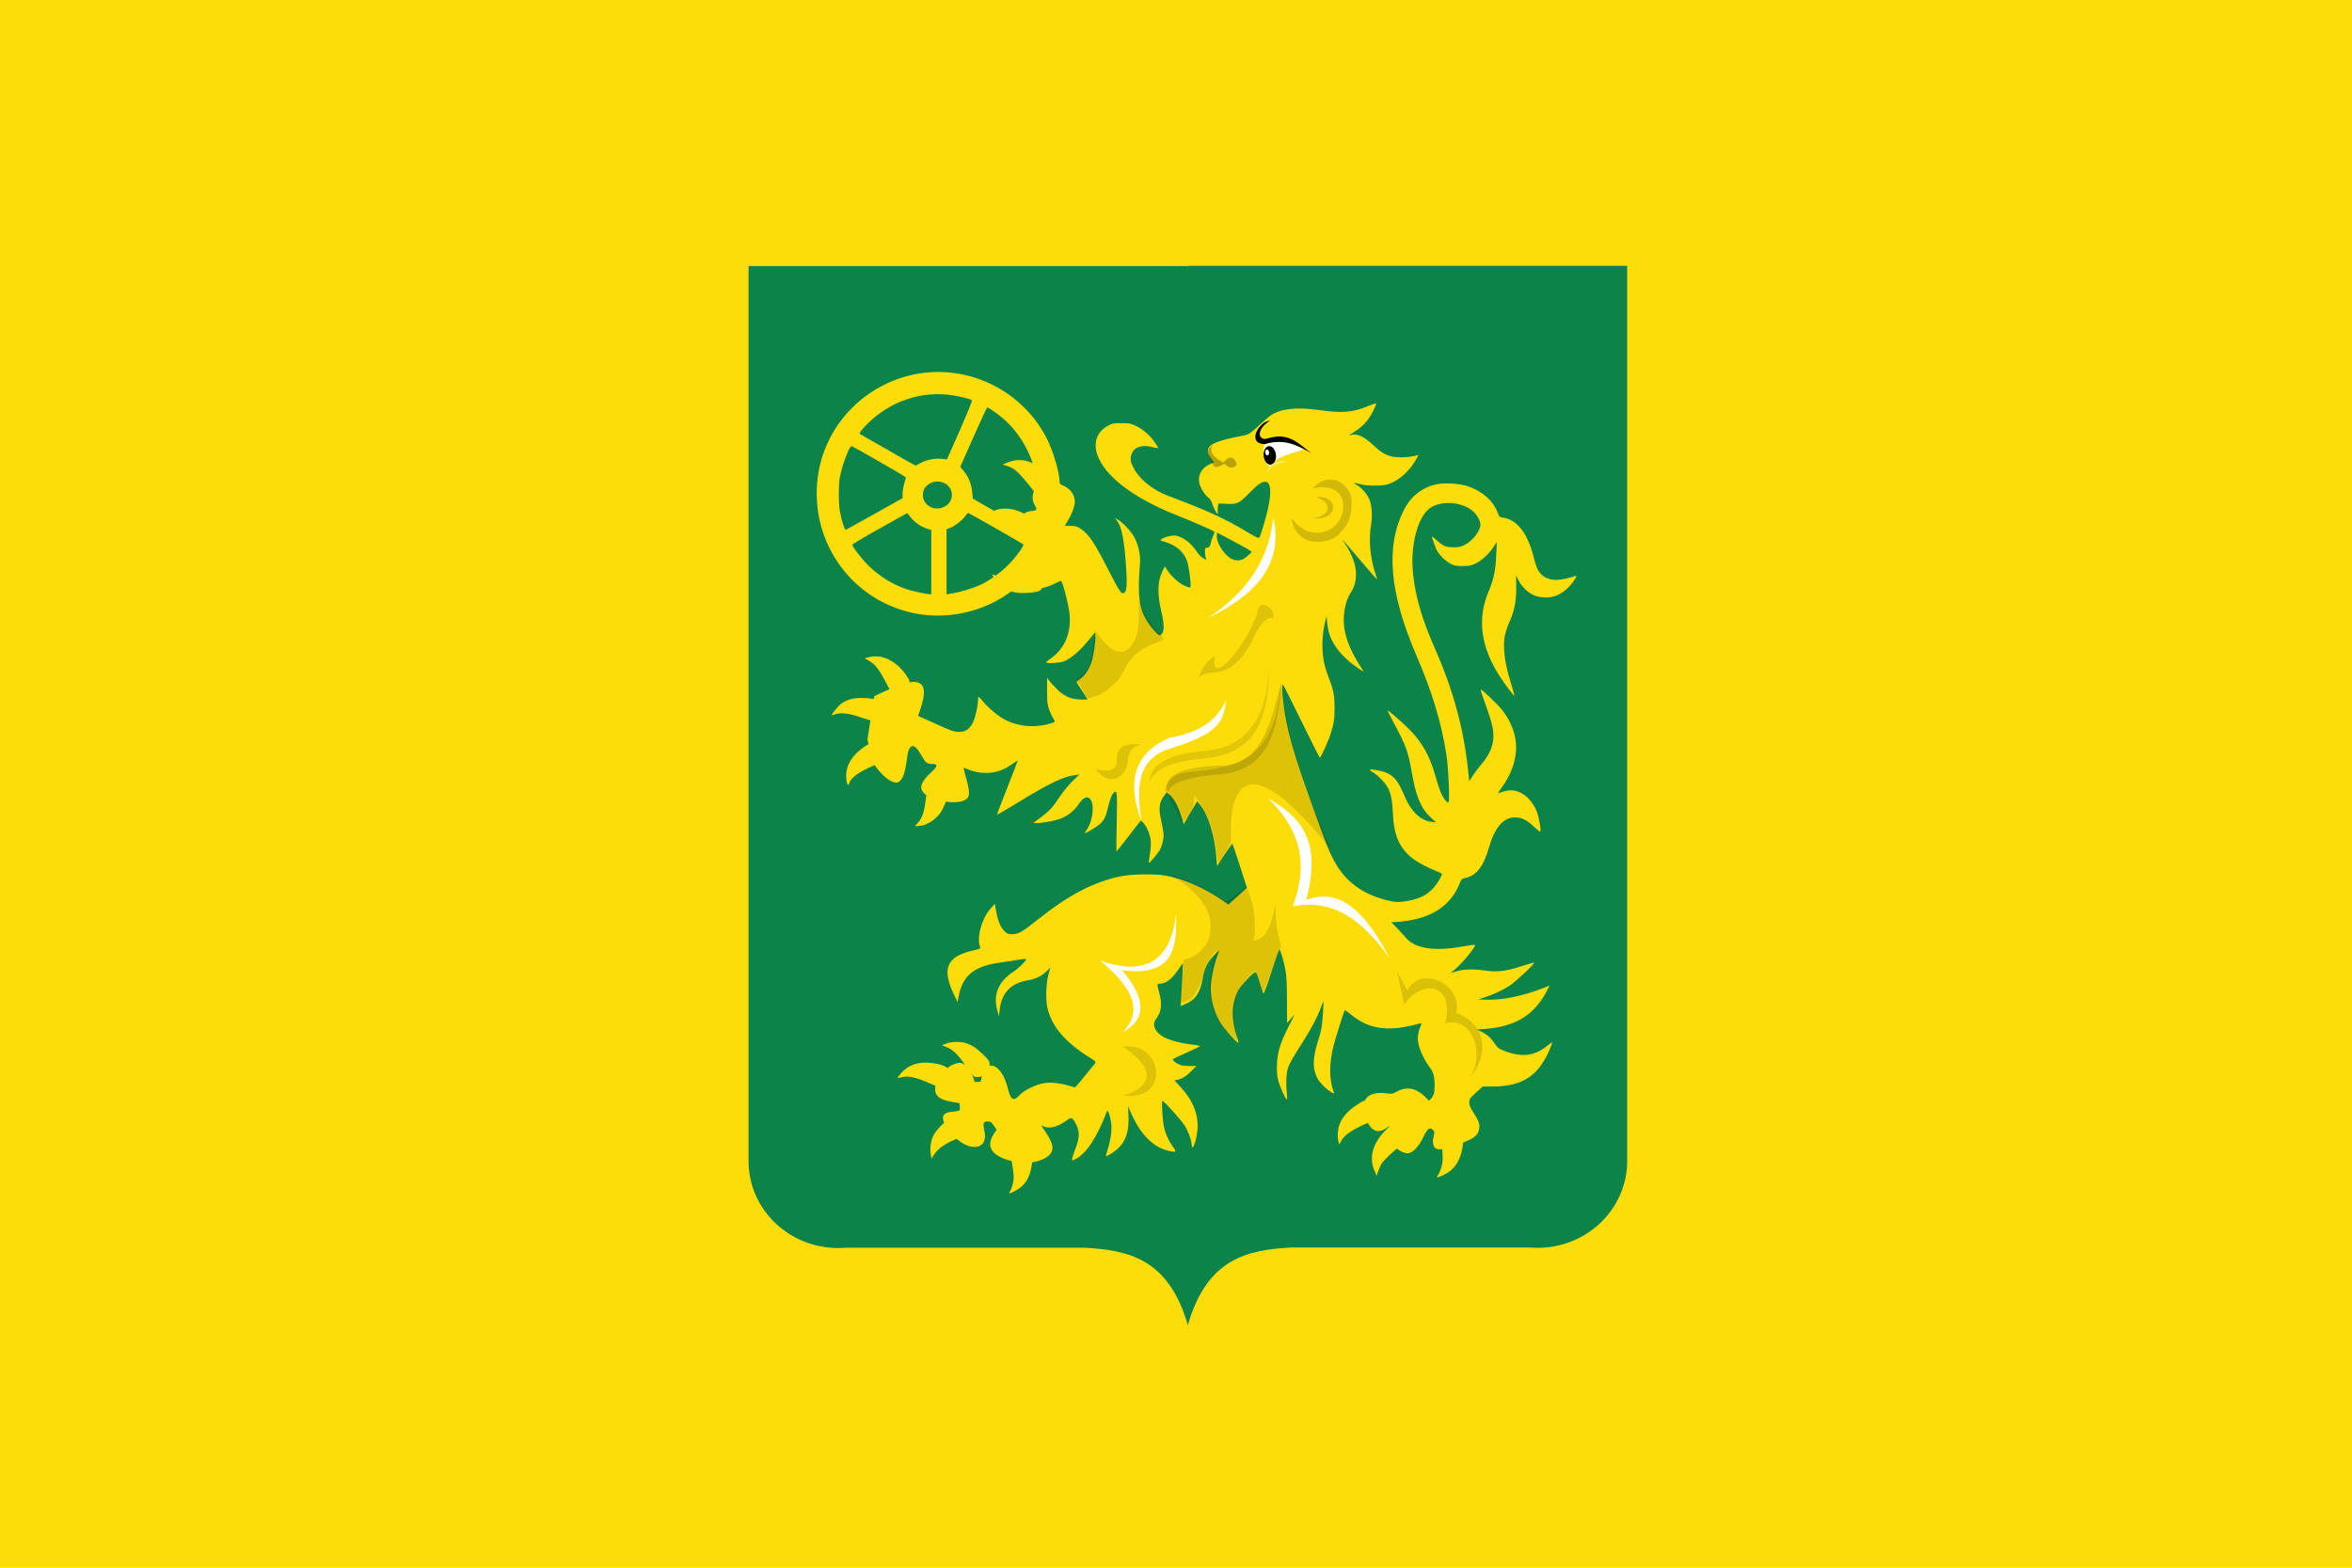 <?xml version="1.0" encoding="UTF-8" standalone="no"?>
<!-- Created with Inkscape (http://www.inkscape.org/) -->

<svg
   xmlns:dc="http://purl.org/dc/elements/1.1/"
   xmlns:cc="http://creativecommons.org/ns#"
   xmlns:rdf="http://www.w3.org/1999/02/22-rdf-syntax-ns#"
   xmlns:svg="http://www.w3.org/2000/svg"
   xmlns="http://www.w3.org/2000/svg"
   xmlns:xlink="http://www.w3.org/1999/xlink"
   xmlns:sodipodi="http://sodipodi.sourceforge.net/DTD/sodipodi-0.dtd"
   xmlns:inkscape="http://www.inkscape.org/namespaces/inkscape"
   width="600"
   height="400"
   id="svg6188"
   version="1.1"
   inkscape:version="0.48.4 r9939"
   sodipodi:docname="Nieuw document 35">
  <defs
     id="defs6190">
    <linearGradient
       gradientUnits="userSpaceOnUse"
       y2="234.837"
       x2="542.689"
       y1="239.123"
       x1="-1.087"
       id="linearGradient6003"
       xlink:href="#linearGradient21651"
       inkscape:collect="always" />
    <linearGradient
       gradientUnits="userSpaceOnUse"
       y2="570.57"
       x2="489.944"
       y1="581.998"
       x1="77.444"
       id="linearGradient5995"
       xlink:href="#linearGradient21651"
       inkscape:collect="always" />
    <linearGradient
       gradientTransform="translate(40,54.281)"
       inkscape:collect="always"
       xlink:href="#linearGradient4070-8-2-8-8-7-0-6-5"
       id="linearGradient5861"
       x1="127.12"
       y1="363.158"
       x2="308.787"
       y2="365.301"
       gradientUnits="userSpaceOnUse" />
    <linearGradient
       id="linearGradient4070-8-2-8-8-7-0-6-5">
      <stop
         style="stop-color:#a3a3a3;stop-opacity:1;"
         offset="0"
         id="stop4072-1-2-6-4-1-4-7-9" />
      <stop
         style="stop-color:#b0b0b0;stop-opacity:1;"
         offset="0.143"
         id="stop4074-8-0-7-0-4-8-7-1" />
      <stop
         id="stop4076-6-1-0-3-7-5-9-8"
         offset="0.321"
         style="stop-color:#d1d1d1;stop-opacity:1;" />
      <stop
         style="stop-color:#bdbdbd;stop-opacity:1;"
         offset="0.5"
         id="stop4078-0-2-8-7-6-7-6-1" />
      <stop
         id="stop4080-2-7-1-8-8-3-4-7"
         offset="0.75"
         style="stop-color:#e5e5e5;stop-opacity:1;" />
      <stop
         style="stop-color:#cccccc;stop-opacity:1;"
         offset="0.875"
         id="stop4082-4-7-8-3-2-3-1-8" />
      <stop
         id="stop4084-9-0-3-1-3-0-9-6"
         offset="1"
         style="stop-color:#cccccc;stop-opacity:1;" />
    </linearGradient>
    <linearGradient
       gradientTransform="translate(40,54.281)"
       inkscape:collect="always"
       xlink:href="#linearGradient21651"
       id="linearGradient3953"
       x1="178.618"
       y1="370.43"
       x2="440.023"
       y2="365.43"
       gradientUnits="userSpaceOnUse" />
    <linearGradient
       id="linearGradient21651">
      <stop
         id="stop21653"
         offset="0"
         style="stop-color:#cc992d;stop-opacity:1;" />
      <stop
         id="stop21655"
         offset="0.143"
         style="stop-color:#e1a832;stop-opacity:1;" />
      <stop
         style="stop-color:#e5cf5c;stop-opacity:1;"
         offset="0.321"
         id="stop21657" />
      <stop
         id="stop21659"
         offset="0.5"
         style="stop-color:#e5c547;stop-opacity:1;" />
      <stop
         style="stop-color:#ffffa3;stop-opacity:1;"
         offset="0.75"
         id="stop21661" />
      <stop
         id="stop21663"
         offset="0.875"
         style="stop-color:#ffd94d;stop-opacity:1;" />
      <stop
         style="stop-color:#ffdb4e;stop-opacity:1;"
         offset="1"
         id="stop21665" />
    </linearGradient>
    <linearGradient
       gradientTransform="translate(40,54.281)"
       inkscape:collect="always"
       xlink:href="#linearGradient4070-8-2-8-8-7-0-6-5"
       id="linearGradient5869"
       x1="249.661"
       y1="449.399"
       x2="438.368"
       y2="447.256"
       gradientUnits="userSpaceOnUse" />
    <linearGradient
       id="linearGradient3984">
      <stop
         style="stop-color:#a3a3a3;stop-opacity:1;"
         offset="0"
         id="stop3986" />
      <stop
         style="stop-color:#b0b0b0;stop-opacity:1;"
         offset="0.143"
         id="stop3988" />
      <stop
         id="stop3990"
         offset="0.321"
         style="stop-color:#d1d1d1;stop-opacity:1;" />
      <stop
         style="stop-color:#bdbdbd;stop-opacity:1;"
         offset="0.5"
         id="stop3992" />
      <stop
         id="stop3994"
         offset="0.75"
         style="stop-color:#e5e5e5;stop-opacity:1;" />
      <stop
         style="stop-color:#cccccc;stop-opacity:1;"
         offset="0.875"
         id="stop3996" />
      <stop
         id="stop3998"
         offset="1"
         style="stop-color:#cccccc;stop-opacity:1;" />
    </linearGradient>
    <linearGradient
       id="linearGradient21651-9">
      <stop
         id="stop21653-5"
         offset="0"
         style="stop-color:#cc992d;stop-opacity:1;" />
      <stop
         id="stop21655-5"
         offset="0.143"
         style="stop-color:#e1a832;stop-opacity:1;" />
      <stop
         style="stop-color:#e5cf5c;stop-opacity:1;"
         offset="0.321"
         id="stop21657-4" />
      <stop
         id="stop21659-0"
         offset="0.5"
         style="stop-color:#e5c547;stop-opacity:1;" />
      <stop
         style="stop-color:#ffffa3;stop-opacity:1;"
         offset="0.75"
         id="stop21661-3" />
      <stop
         id="stop21663-4"
         offset="0.875"
         style="stop-color:#ffd94d;stop-opacity:1;" />
      <stop
         style="stop-color:#ffdb4e;stop-opacity:1;"
         offset="1"
         id="stop21665-1" />
    </linearGradient>
  </defs>
  <sodipodi:namedview
     id="base"
     pagecolor="#ffffff"
     bordercolor="#666666"
     borderopacity="1.0"
     inkscape:pageopacity="0.0"
     inkscape:pageshadow="2"
     inkscape:zoom="0.98994949"
     inkscape:cx="420.39007"
     inkscape:cy="166.84369"
     inkscape:document-units="px"
     inkscape:current-layer="layer1-7"
     showgrid="false"
     fit-margin-top="0"
     fit-margin-left="0"
     fit-margin-right="0"
     fit-margin-bottom="0"
     inkscape:window-width="1600"
     inkscape:window-height="837"
     inkscape:window-x="-8"
     inkscape:window-y="-8"
     inkscape:window-maximized="1" />
  <g
     inkscape:label="Laag 1"
     inkscape:groupmode="layer"
     id="layer1"
     transform="translate(17.143,-292.362)">
    <g
       id="g5257"
       transform="translate(-17.143,292.362)">
      <rect
         y="0"
         x="0"
         height="400"
         width="600"
         id="rect5105"
         style="fill:#fcdd09;fill-opacity:1;stroke:none" />
    </g>
    <g
       transform="translate(-148.986,48.016)"
       id="layer1-7"
       inkscape:label="Laag 1">
      <g
         inkscape:label="Laag 1"
         id="layer1-2"
         transform="matrix(2.324,0,0,2.427,-462.107,-652.147)">
        <path
           inkscape:connector-curvature="0"
           style="fill:#0c8349;fill-opacity:1;stroke:#000000;stroke-width:0.542px;stroke-linecap:butt;stroke-linejoin:miter;stroke-opacity:0"
           d="m 385.973,397.357 -48.23,0 0,93.851 c -0.159,5.344 4.707,9.833 10.738,9.346 l 13.573,0 12.588,0 c 4.687,0.273 9.187,1.05 11.331,8.178 l 0,-111.375 z"
           id="path2830"
           sodipodi:nodetypes="cccccccc" />
        <path
           inkscape:connector-curvature="0"
           style="fill:#0c8349;fill-opacity:1;stroke:#000000;stroke-width:0.542px;stroke-linecap:butt;stroke-linejoin:miter;stroke-opacity:0"
           d="m 385.954,397.335 48.23,0 0,93.851 c 0.159,5.344 -4.707,9.833 -10.738,9.346 l -13.573,0 -12.588,0 c -4.687,0.273 -9.187,1.05 -11.331,8.178 -4.892,-37.347 -2.875,-74.381 0,-111.375 z"
           id="path2830-5"
           sodipodi:nodetypes="cccccccc" />
      </g>
      <path
         inkscape:connector-curvature="0"
         id="path4693-4"
         d="m 390.959,540.855 c -2.206,-0.498 -3.512,-0.974 -4.669,-1.706 -2.122,-1.341 -2.42,-3.322 -0.841,-5.607 l 0.645,-0.934 -0.728,-1.058 c -0.644,-0.936 -0.827,-1.059 -1.582,-1.065 -1.031,-0.009 -1.243,0.485 -0.881,2.052 0.526,2.272 0.103,3.665 -1.285,4.243 -1.945,0.809 -5.167,-0.731 -7.332,-3.504 -2.551,-3.269 -2.525,-4.872 0.084,-5.215 2.57,-0.337 2.403,-0.245 2.326,-1.295 l -0.07,-0.951 -1.74,-0.288 c -3.993,-0.661 -5.074,-1.937 -4.211,-4.972 0.331,-1.164 0.612,-1.581 1.931,-2.859 1.198,-1.161 1.828,-1.585 2.814,-1.894 1.126,-0.353 1.359,-0.361 2.05,-0.073 0.429,0.178 1.05,0.645 1.381,1.036 0.545,0.645 1.552,2.901 1.552,3.477 0,0.13 0.38,0.202 0.858,0.162 0.855,-0.07 0.859,-0.075 0.978,-1.258 0.069,-0.682 0.321,-1.458 0.593,-1.824 1.96,-2.637 4.883,-0.338 6.146,4.835 0.713,2.919 1.406,3.295 2.963,1.607 1.198,-1.298 4.259,-2.766 6.394,-3.068 1.738,-0.245 4.051,0.007 6.192,0.676 0.769,0.24 1.463,0.438 1.542,0.44 0.115,0.003 2.82,-3.235 5.06,-6.056 0.393,-0.494 0.378,-0.51 -1.653,-1.792 -5.95,-3.757 -9.307,-7.743 -10.425,-12.382 -0.514,-2.132 -0.365,-6.491 0.3,-8.781 l 0.448,-1.542 -1.113,1.037 c -1.307,1.218 -2.617,1.825 -4.732,2.195 -4.305,0.752 -6.651,3.257 -7.102,7.582 l -0.169,1.619 -0.425,-1.527 c -1.122,-4.033 0.273,-7.393 4.101,-9.874 1.348,-0.874 3.477,-2.994 3.242,-3.228 -0.09,-0.09 -1.114,0.009 -2.275,0.219 -1.161,0.21 -2.987,0.493 -4.057,0.629 -6.989,0.885 -9.93,3.302 -10.946,8.994 l -0.203,1.14 -0.956,-2.015 c -3.159,-6.654 -1.779,-9.696 5.082,-11.208 1.481,-0.326 1.763,-0.458 1.641,-0.767 -0.972,-2.454 0.389,-7.417 2.744,-10 l 0.992,-1.088 0.157,0.912 c 0.587,3.402 1.229,5.047 2.401,6.156 0.62,0.586 0.893,0.682 1.91,0.668 1.627,-0.022 2.445,-0.495 6.623,-3.824 7.703,-6.139 14.014,-9.44 20.846,-10.905 2.817,-0.604 8.817,-0.717 11.603,-0.218 4.792,0.858 10.292,3.304 15,6.671 l 1,0.716 0.756,-0.632 c 0.416,-0.348 1.489,-1.313 2.385,-2.146 l 1.629,-1.514 -1.785,-5.543 c -0.982,-3.049 -1.84,-5.598 -1.907,-5.665 -0.067,-0.067 -0.976,1.185 -2.019,2.78 l -1.897,2.902 -0.165,-2.018 c -0.498,-6.077 -2.066,-11.05 -4.37,-13.859 l -0.55,-0.67 -1.323,2.266 c -0.727,1.246 -1.499,2.555 -1.714,2.908 l -0.392,0.643 -0.714,-2.238 c -0.81,-2.54 -1.879,-4.446 -2.948,-5.255 l -0.729,-0.553 -0.689,0.947 c -1.08,1.485 -1.327,3.021 -0.853,5.301 0.9,4.329 0.933,4.655 0.626,6.154 -0.161,0.785 -0.536,1.845 -0.833,2.356 -0.548,0.94 -2.625,3.369 -2.763,3.232 -0.041,-0.041 0.083,-1.045 0.276,-2.232 0.223,-1.368 0.296,-2.678 0.201,-3.582 -0.164,-1.548 -1.132,-3.753 -1.999,-4.553 l -0.519,-0.479 -3.068,3.969 c -1.687,2.183 -3.103,3.969 -3.147,3.969 -0.044,0 -0.012,-3.369 0.071,-7.488 0.155,-7.751 0.106,-8.245 -0.747,-7.54 -0.492,0.407 -0.966,1.622 -1.5,3.848 -0.777,3.24 -1.242,3.846 -4.409,5.746 -0.766,0.46 -1.428,0.801 -1.471,0.759 -0.043,-0.043 0.192,-0.47 0.521,-0.95 1.338,-1.951 1.915,-5.637 1.137,-7.27 -0.695,-1.459 -1.913,-1.192 -3.172,0.697 -1.063,1.595 -2.423,2.773 -4.103,3.552 -1.456,0.675 -4.708,1.351 -6.502,1.351 l -1.034,0 1.579,-1.172 c 2.476,-1.837 3.231,-2.64 5.018,-5.325 0.993,-1.492 2.376,-3.19 3.414,-4.191 l 1.745,-1.683 -1.124,0.148 c -2.979,0.394 -6.536,2.095 -14.314,6.849 -3.006,1.837 -5.507,3.299 -5.559,3.248 -0.051,-0.051 1.134,-3.184 2.634,-6.963 1.5,-3.779 2.688,-6.87 2.64,-6.87 -0.048,0 -0.576,0.347 -1.175,0.771 -2.424,1.717 -4.428,2.416 -6.925,2.416 -1.729,-2.3e-4 -3.285,-0.32 -4.859,-0.997 l -0.853,-0.367 0.134,0.742 c 0.074,0.408 0.38,1.568 0.681,2.577 0.301,1.01 0.547,2.36 0.547,3 0,1.014 -0.089,1.239 -0.684,1.738 -1.883,1.578 -8.685,0.6 -10.819,-1.555 -1.284,-1.297 -0.714,-2.938 1.829,-5.264 1.684,-1.54 1.816,-2.147 0.468,-2.153 -1.407,-0.006 -1.767,-0.238 -2.61,-1.678 -1.273,-2.175 -1.878,-2.879 -2.476,-2.879 -0.807,0 -1.227,0.868 -1.506,3.113 -0.384,3.092 -0.879,4.783 -1.633,5.587 -0.568,0.606 -0.776,0.687 -1.467,0.575 -1.064,-0.172 -2.758,-1.435 -4.105,-3.06 -1.334,-1.609 -1.318,-1.571 -2.188,-5.069 l -0.707,-2.843 0.859,-5.513 0.859,-5.513 0.817,-0.396 c 3.871,-1.876 7.894,-3.297 9.337,-3.297 0.295,0 0.887,0.146 1.316,0.324 1.494,0.622 1.62,2.792 0.376,6.481 l -0.642,1.904 0.938,0.406 c 0.516,0.224 2.225,0.996 3.799,1.717 3.739,1.712 4.407,1.934 5.813,1.934 1.561,0 2.585,-0.696 3.409,-2.316 0.649,-1.278 1.309,-4.142 1.309,-5.683 0,-0.491 0.089,-0.892 0.198,-0.892 0.109,0 0.564,0.468 1.011,1.039 1.057,1.351 3.45,3.439 5.019,4.378 3.388,2.028 7.662,2.571 11.741,1.49 0.755,-0.2 1.463,-0.443 1.573,-0.54 0.11,-0.097 -0.032,-0.5 -0.315,-0.896 -0.283,-0.396 -0.757,-1.404 -1.053,-2.24 -0.472,-1.331 -0.539,-1.934 -0.537,-4.827 l 0.002,-3.306 0.49,0.684 c 0.269,0.376 1.143,1.331 1.941,2.123 1.919,1.902 3.451,2.605 5.967,2.737 1.039,0.055 1.889,0.031 1.889,-0.052 0,-0.083 -0.618,-1.067 -1.373,-2.186 -0.755,-1.119 -1.37,-2.115 -1.365,-2.214 0.005,-0.099 0.406,-0.453 0.891,-0.787 1.171,-0.806 2.255,-2.417 2.895,-4.302 0.546,-1.607 1.103,-5.502 0.973,-6.805 l -0.075,-0.759 -2.006,2.407 c -2.074,2.488 -4.197,4.267 -5.928,4.967 -1.003,0.405 -4.556,0.606 -4.529,0.256 0.007,-0.094 0.639,-0.625 1.404,-1.18 3.466,-2.515 5.11,-6.687 4.52,-11.47 -0.326,-2.639 -1.786,-8.154 -2.16,-8.154 -0.07,0 -0.716,0.294 -1.436,0.653 -3.491,1.74 -5.881,1.624 -7.328,-0.353 l -0.43,-0.588 -1.552,1.401 c -6.927,6.252 -17.086,9.026 -26.414,7.213 -16.699,-3.246 -27.616,-19.257 -24.656,-36.161 2.071,-11.825 11.164,-21.518 22.998,-24.515 13.798,-3.495 28.339,3.011 35.032,15.675 1.743,3.297 3.444,8.971 3.444,11.486 0,0.366 0.212,0.596 0.744,0.805 1.916,0.752 3.132,2.361 3.143,4.158 0.007,1.134 -0.723,3.16 -1.715,4.759 -0.439,0.709 -0.798,1.324 -0.798,1.368 1.7e-4,0.044 0.654,0.081 1.453,0.084 1.212,0.003 1.617,0.112 2.443,0.657 2.193,1.445 3.545,3.45 7.299,10.82 2.813,5.523 3.262,6.137 4.027,5.504 0.551,-0.456 0.652,-2.247 0.367,-6.498 -0.472,-7.038 -1.123,-10.297 -2.372,-11.878 l -0.499,-0.631 0.771,0.441 c 1.404,0.804 3.541,3.14 4.327,4.729 0.996,2.016 1.485,4.396 1.32,6.427 -0.672,8.263 -0.242,11.547 1.96,14.976 1.026,1.598 2.653,3.376 3.089,3.376 0.156,0 0.443,-0.228 0.639,-0.507 0.523,-0.743 0.441,-2.647 -0.236,-5.535 -1.077,-4.59 -0.992,-7.722 0.28,-10.333 l 0.591,-1.213 0.578,0.871 c 1.36,2.052 3.606,3.914 5.305,4.4 0.676,0.193 0.706,0.173 0.706,-0.475 0,-1.676 -0.533,-5.174 -0.963,-6.319 -0.842,-2.241 -2.831,-3.933 -5.55,-4.72 -1.26,-0.365 -1.325,-0.416 -0.913,-0.716 0.767,-0.559 2.82,-1.043 3.714,-0.876 1.87,0.349 3.998,2.024 5.424,4.27 0.348,0.548 1.025,1.211 1.504,1.472 l 0.871,0.475 -0.213,-0.557 c -0.117,-0.306 -0.213,-1.005 -0.213,-1.553 0,-0.91 0.053,-1.002 0.614,-1.068 0.531,-0.062 0.648,-0.225 0.875,-1.212 0.144,-0.627 0.443,-1.485 0.665,-1.907 0.222,-0.422 0.318,-0.851 0.213,-0.954 -0.323,-0.316 -5.245,-2.468 -9.462,-4.137 -10.242,-4.053 -17.275,-9.095 -19.825,-14.214 -1.855,-3.724 -0.999,-6.996 2.282,-8.719 1.041,-0.547 1.426,-0.618 3.351,-0.616 1.968,0.002 2.322,0.071 3.722,0.73 1.768,0.832 3.685,2.532 4.884,4.332 0.453,0.68 0.788,1.273 0.744,1.317 -0.044,0.044 -0.643,-0.066 -1.331,-0.243 -3.195,-0.825 -5.333,0.16 -5.663,2.611 -0.107,0.795 0.012,1.241 0.706,2.639 1.414,2.85 4.859,5.661 8.723,7.117 10.052,3.789 14.611,5.865 19.99,9.105 2.622,1.579 3.176,1.834 3.39,1.558 0.316,-0.408 1.779,-5.326 2.254,-7.578 0.858,-4.067 0.638,-6.469 -0.605,-6.612 -0.967,-0.111 -1.879,0.503 -4.145,2.789 -2.752,2.776 -3.096,2.944 -5.807,2.826 l -2.135,-0.093 -0.142,0.755 c -0.078,0.415 -0.093,1.01 -0.033,1.321 0.06,0.312 0.039,0.567 -0.046,0.567 -0.242,0 -1.079,-1.606 -1.398,-2.679 -0.185,-0.625 -0.561,-1.177 -1.056,-1.553 -0.964,-0.733 -2.079,-2.65 -2.267,-3.9 -0.282,-1.872 0.795,-3.664 2.708,-4.505 l 1.102,-0.485 -0.688,-0.906 c -1.421,-1.87 -1.108,-3.176 0.978,-4.084 1.327,-0.577 4.266,-1.344 6.677,-1.741 1.802,-0.297 2.219,-0.557 4.907,-3.061 0.983,-0.915 2.186,-1.928 2.675,-2.249 2.584,-1.703 6.546,-2.126 12.285,-1.309 5.852,0.832 8.502,0.617 12.452,-1.012 1.077,-0.444 2.015,-0.752 2.083,-0.684 0.068,0.068 -0.308,0.993 -0.836,2.054 -1.105,2.22 -2.514,3.779 -4.642,5.133 l -1.455,0.926 0.953,-0.145 c 1.416,-0.215 3.034,0.621 5.313,2.744 2.389,2.225 3.749,2.878 6.289,3.021 1.122,0.063 2.526,-0.024 3.519,-0.218 l 1.652,-0.323 -0.622,1.118 c -1.627,2.925 -4.313,5.332 -6.989,6.261 -1.561,0.542 -5.668,0.538 -7.464,-0.007 -1.403,-0.426 -1.761,-0.352 -0.77,0.158 1.105,0.569 2.62,2.239 3.236,3.567 0.699,1.506 0.918,4.382 0.512,6.706 -0.644,3.684 -0.247,8.357 1.036,12.189 0.31,0.925 0.534,1.707 0.498,1.738 -0.036,0.03 -1.714,-1.886 -3.728,-4.259 -2.014,-2.373 -4.005,-4.694 -4.423,-5.158 l -0.76,-0.843 0.673,1.026 c 1.975,3.012 2.884,5.554 2.855,7.979 -0.022,1.856 -0.429,3.254 -1.351,4.645 -0.834,1.258 -1.429,3.131 -1.672,5.265 -0.494,4.327 0.935,8.705 4.687,14.364 0.403,0.607 0.259,0.547 -1.373,-0.57 -3.573,-2.446 -6.119,-5.514 -7.09,-8.543 -0.201,-0.627 -0.446,-1.909 -0.545,-2.85 l -0.179,-1.71 -0.408,1.71 c -0.83,3.477 -0.835,7.835 -0.012,11.001 0.204,0.783 0.71,2.296 1.126,3.362 1.074,2.752 1.356,4.292 1.361,7.409 0.004,2.724 -0.181,3.907 -1.053,6.725 -0.498,1.611 -2.468,5.928 -2.705,5.928 -0.081,0 -2.2,-4.204 -4.71,-9.342 -2.51,-5.138 -4.641,-9.344 -4.736,-9.347 -0.264,-0.008 -0.202,1.877 0.16,4.896 0.762,6.351 2.591,12.869 7.132,25.42 3.872,10.701 4.329,11.87 5.622,14.363 2.962,5.712 7.683,9.126 14.672,10.609 1.225,0.26 1.912,0.278 3.296,0.086 3.542,-0.491 5.656,-1.442 7.449,-3.351 0.949,-1.01 2.243,-3.121 2.243,-3.659 0,-0.113 -0.489,-0.388 -1.087,-0.611 -2.173,-0.813 -5.071,-2.344 -6.388,-3.373 -3.372,-2.639 -4.796,-5.911 -5.028,-11.557 -0.13,-3.167 -0.473,-4.902 -1.278,-6.474 -0.62,-1.21 -2.573,-3.236 -3.823,-3.965 -1.227,-0.716 -0.947,-0.86 1.011,-0.52 3.807,0.66 5.154,1.946 7.185,6.856 1.503,3.634 4.009,5.999 6.691,6.315 l 1.224,0.144 -1.398,-1.289 c -2.425,-2.236 -3.724,-5.325 -4.768,-11.339 -0.954,-5.5 -1.469,-6.93 -4.552,-12.637 -0.947,-1.754 -1.682,-3.228 -1.633,-3.277 0.151,-0.151 4.257,3.465 5.949,5.239 2.97,3.114 4.898,6.639 6.215,11.361 0.439,1.573 1.057,3.497 1.375,4.275 0.553,1.356 1.486,2.574 1.97,2.574 0.393,0 0.03,-8.627 -0.511,-12.16 -1.241,-8.092 -3.588,-15.879 -7.579,-25.145 -6.975,-16.193 -7.999,-27.867 -3.273,-37.295 1.754,-3.499 4.635,-5.765 8.352,-6.57 2.141,-0.464 6.146,-0.182 8.213,0.578 3.679,1.353 6.272,3.718 7.405,6.754 0.361,0.967 0.468,1.064 1.297,1.175 3.533,0.472 6.26,3.912 7.767,9.795 0.783,3.058 1.089,3.738 2.165,4.809 0.824,0.82 2.199,1.291 3.772,1.291 0.923,0 3.421,-0.507 4.487,-0.91 0.739,-0.28 0.726,-0.159 -0.123,1.158 -0.962,1.493 -2.521,2.869 -4.068,3.591 -1.839,0.858 -4.412,0.864 -6.221,0.015 -1.578,-0.741 -3.011,-2.16 -3.797,-3.76 -0.333,-0.679 -0.62,-1.234 -0.637,-1.235 -0.017,-2.3e-4 0.002,1.103 0.04,2.451 0.099,3.453 -0.385,6.392 -1.442,8.748 -1.421,3.168 -1.793,4.93 -1.629,7.724 0.161,2.742 0.67,5.205 1.86,9.002 0.459,1.465 0.795,2.703 0.746,2.751 -0.126,0.126 -2.423,-2.905 -3.691,-4.871 -4.898,-7.596 -5.846,-14.711 -2.89,-21.701 1.342,-3.172 1.772,-5.266 1.969,-9.575 l 0.14,-3.078 -0.908,1.368 c -1.197,1.804 -2.976,3.422 -4.593,4.177 -1.101,0.514 -1.618,0.611 -3.255,0.608 -1.657,-0.003 -2.117,-0.093 -3.1,-0.607 -1.249,-0.653 -2.81,-2.197 -3.43,-3.391 -0.423,-0.815 -1.253,-3.117 -1.253,-3.476 0,-0.123 0.499,0.241 1.109,0.809 1.683,1.568 2.393,1.871 4.385,1.869 1.413,-0.001 1.92,-0.108 2.861,-0.603 2.069,-1.088 3.996,-3.596 3.996,-5.2 0,-0.887 -0.764,-2.311 -1.737,-3.237 -2.598,-2.473 -7.881,-3.015 -10.886,-1.117 -3.341,2.11 -5.354,9.628 -4.55,16.995 0.666,6.104 2.25,11.461 5.733,19.39 4.564,10.389 7.212,20.195 8.307,30.762 l 0.282,2.72 0.85,-1.352 c 0.468,-0.744 1.47,-2.07 2.227,-2.948 2.635,-3.055 3.521,-5.903 2.907,-9.347 -0.179,-1.003 -0.958,-3.558 -1.731,-5.678 -0.773,-2.12 -1.375,-3.946 -1.338,-4.058 0.101,-0.301 4.378,3.768 5.528,5.259 4.82,6.251 4.683,13.143 -0.398,20.075 -0.642,0.876 -0.778,1.181 -0.469,1.05 0.24,-0.102 0.983,-0.331 1.651,-0.51 3.06,-0.819 6.233,1.195 7.94,5.04 0.552,1.244 1.232,5.03 0.953,5.308 -0.082,0.081 -0.793,-0.465 -1.58,-1.214 -1.813,-1.725 -3.232,-2.423 -4.89,-2.409 -2.949,0.026 -5.168,2.602 -6.621,7.686 -1.358,4.752 -3.167,7.134 -5.88,7.743 -1.093,0.245 -1.14,0.29 -1.678,1.609 -2.123,5.201 -6.584,8.35 -13.221,9.331 -1.316,0.195 -2.783,0.354 -3.26,0.354 l -0.867,0 1.474,1.539 c 0.811,0.846 1.832,1.961 2.269,2.478 2.295,2.71 7.133,3.477 14.169,2.248 1.809,-0.316 3.344,-0.521 3.41,-0.455 0.373,0.372 -3.353,4.888 -5.331,6.459 l -0.908,0.722 1.595,-0.457 c 1.856,-0.532 4.249,-0.606 6.944,-0.213 3.278,0.477 5.63,0.225 9.384,-1.008 1.808,-0.594 3.341,-1.025 3.408,-0.96 0.242,0.241 -4.683,4.858 -6.311,5.915 -1.763,1.146 -4.268,2.298 -6.567,3.021 l -1.371,0.431 1.831,0.071 c 4.331,0.168 9.673,-0.931 15.168,-3.12 l 1.204,-0.48 -0.607,1.195 c -3.177,6.256 -8.034,9.281 -15.837,9.863 l -2.131,0.159 1.101,0.509 c 1.479,0.685 2.44,1.528 3.488,3.062 0.779,1.14 1.047,1.346 2.448,1.881 4.468,1.706 7.719,1.314 10.969,-1.323 0.687,-0.557 1.249,-0.916 1.249,-0.797 0,0.119 -0.309,0.939 -0.686,1.822 -2.883,6.747 -6.975,9.376 -14.619,9.39 l -2.436,0.005 -1.712,1.558 c -1.586,1.444 -1.712,1.626 -1.712,2.475 0,0.652 0.226,1.269 0.783,2.142 1.577,2.469 1.88,3.206 1.779,4.325 -0.158,1.749 -1.135,2.662 -3.96,3.702 -0.874,0.322 -2.258,0.861 -3.076,1.198 -1.99,0.82 -3.765,0.868 -4.375,0.118 -0.485,-0.597 -0.555,-1.741 -0.185,-3.066 0.205,-0.736 0.181,-0.945 -0.151,-1.311 -0.859,-0.946 -1.483,-0.483 -2.634,1.957 -0.934,1.979 -2.494,3.699 -3.531,3.893 -1.035,0.193 -2.574,-0.522 -3.787,-1.76 -1.824,-1.861 -2.222,-3.087 -1.47,-4.534 l 0.348,-0.671 -1.08,0.682 c -1.218,0.77 -2.223,0.866 -3.057,0.293 -0.804,-0.552 -1.075,-0.915 -1.837,-2.461 -0.85,-1.724 -0.952,-4.104 -0.226,-5.29 0.826,-1.349 2.861,-1.906 5.503,-1.506 1.144,0.173 1.369,0.132 2.459,-0.456 1.767,-0.952 3.333,-1.052 4.946,-0.317 0.704,0.321 1.732,1.048 2.286,1.615 l 1.007,1.031 0.473,-0.503 c 0.721,-0.767 0.962,-1.629 0.956,-3.424 -0.008,-2.309 -0.317,-3.389 -1.366,-4.768 -1.22,-1.603 -2.406,-4.085 -2.749,-5.747 -0.324,-1.574 -0.184,-2.953 0.444,-4.366 0.246,-0.553 0.368,-1.005 0.272,-1.005 -0.096,0 -0.682,0.15 -1.303,0.332 -0.621,0.183 -2.044,0.491 -3.162,0.684 -5.514,0.954 -9.646,-0.027 -13.485,-3.201 -0.827,-0.684 -1.551,-1.164 -1.609,-1.068 -0.218,0.362 -2.264,6.868 -2.784,8.855 -1.212,4.627 -1.2,8.88 0.034,12.082 0.132,0.342 0.087,0.343 -0.549,0.016 -1.165,-0.6 -3.13,-2.544 -3.679,-3.64 -1.286,-2.565 -1.203,-5.231 0.311,-9.957 0.716,-2.235 0.879,-3.15 1.104,-6.204 0.145,-1.97 0.202,-3.509 0.126,-3.42 -0.076,0.09 -0.373,0.83 -0.659,1.645 -0.7,1.988 -2.42,5.291 -4.274,8.207 -3.111,4.892 -3.775,6.062 -4.14,7.29 -0.412,1.388 -0.507,4.063 -0.23,6.464 0.105,0.909 0.095,1.505 -0.025,1.431 -0.421,-0.259 -1.885,-3.587 -2.236,-5.084 -0.256,-1.09 -0.336,-2.267 -0.27,-3.947 0.121,-3.069 0.821,-5.346 2.929,-9.53 l 1.574,-3.123 -0.962,1.069 -0.962,1.069 -0.021,-5.742 c -0.016,-4.296 -0.117,-6.265 -0.402,-7.817 -0.378,-2.061 -1.183,-4.836 -1.498,-5.165 -0.091,-0.095 -1.019,2.465 -2.063,5.687 -1.211,3.738 -1.963,5.74 -2.076,5.53 -0.098,-0.181 -0.521,-1.484 -0.941,-2.895 -0.453,-1.524 -0.881,-2.565 -1.054,-2.565 -0.581,0 -3.866,3.513 -4.505,4.817 -1.668,3.406 -1.725,7.414 -0.168,11.882 0.251,0.721 0.37,1.311 0.264,1.311 -0.415,0 -3.731,-3.777 -4.611,-5.253 -1.904,-3.192 -2.734,-7.062 -2.262,-10.552 0.3,-2.219 0.975,-4.967 1.623,-6.605 l 0.469,-1.186 -0.631,0.57 c -2.237,2.021 -3.138,3.652 -3.645,6.6 -0.634,3.686 -1.874,5.509 -4.482,6.588 l -1.144,0.473 0.143,-2.214 c 0.208,-3.218 0.458,-8.712 0.397,-8.712 -0.029,0 -0.524,0.712 -1.099,1.583 -1.572,2.376 -3.254,3.661 -4.793,3.661 -0.692,0 -0.697,0.091 -0.116,2.264 0.797,2.986 0.561,4.935 -0.816,6.733 -0.864,1.128 -0.635,2.388 0.668,3.679 1.397,1.384 4.518,2.366 9.374,2.951 0.733,0.088 1.248,0.243 1.145,0.344 -0.104,0.101 -1.631,0.823 -3.394,1.604 -1.763,0.782 -3.308,1.515 -3.434,1.629 -0.327,0.297 0.94,1.263 2.06,1.571 0.504,0.138 1.583,0.238 2.4,0.221 l 1.484,-0.03 -1.255,1.276 c -1.315,1.337 -2.355,1.988 -3.603,2.256 l -0.745,0.16 1.723,1.862 c 3.006,3.249 4.447,6.918 4.161,10.598 -0.165,2.117 -1.014,5.064 -1.32,4.582 -0.113,-0.177 -0.206,-0.584 -0.208,-0.905 -0.006,-0.978 -0.909,-3.321 -1.817,-4.712 -0.931,-1.426 -5.242,-6.219 -5.594,-6.219 -0.264,0 -0.02,4.549 0.348,6.497 0.315,1.671 1.231,3.721 2.342,5.244 0.955,1.309 0.828,1.439 -1.027,1.043 -3.936,-0.841 -7.295,-4.196 -9.686,-9.675 l -0.745,-1.707 0.101,2.32 c 0.174,4.007 -0.632,6.531 -2.704,8.461 -0.883,0.822 -2.647,1.952 -3.048,1.952 -0.054,0 0.148,-0.795 0.45,-1.767 0.87,-2.802 1.148,-5.234 0.819,-7.145 -0.153,-0.887 -0.423,-1.886 -0.601,-2.22 -0.304,-0.573 -0.333,-0.582 -0.493,-0.152 -2.321,6.229 -5.184,10.6 -7.821,11.94 l -0.972,0.494 0,-0.469 c 0,-0.258 0.37,-1.414 0.823,-2.569 1.085,-2.77 1.132,-4.409 0.179,-6.253 -0.948,-1.834 -1.172,-1.91 -2.584,-0.877 -2.167,1.584 -4.346,2.102 -5.767,1.37 -0.656,-0.338 -0.629,-0.268 0.558,1.458 2.106,3.063 2.299,4.753 0.699,6.139 -1.669,1.446 -5.537,2.162 -8.303,1.539 z m -21.544,-153.075 0,-8.189 -1.122,-0.371 c -1.568,-0.519 -3.126,-1.603 -4.141,-2.881 l -0.864,-1.088 -7.004,3.919 c -3.852,2.155 -7.006,4.031 -7.009,4.168 -0.01,0.517 2.401,3.631 4.142,5.349 2.776,2.739 6.164,4.825 9.768,6.014 1.351,0.446 4.92,1.228 5.715,1.253 l 0.515,0.016 0,-8.189 z m 6.066,7.835 c 1.442,-0.224 4.668,-1.227 6.27,-1.95 2.306,-1.04 5.236,-3.106 7.232,-5.1 2.048,-2.045 4.218,-5.029 3.881,-5.338 -0.322,-0.295 -13.85,-8.005 -14.045,-8.005 -0.093,0 -0.494,0.451 -0.892,1.002 -0.741,1.028 -2.71,2.483 -3.933,2.908 l -0.688,0.239 0,8.317 0,8.317 0.63,-0.124 c 0.346,-0.068 1.042,-0.188 1.545,-0.266 z m 73.71,-8.733 c 0.378,-0.232 0.976,-0.714 1.331,-1.07 l 0.644,-0.648 -0.529,-0.4 c -0.291,-0.22 -2.281,-1.327 -4.421,-2.461 l -3.892,-2.06 -0.071,0.79 c -0.134,1.492 1.4,4.188 3.13,5.504 1.2,0.913 2.669,1.046 3.808,0.346 z m -94.217,-11.431 7.111,-3.99 0.002,-1.177 c 0,-0.647 0.203,-1.819 0.448,-2.605 0.246,-0.786 0.4,-1.504 0.342,-1.596 -0.116,-0.187 -13.041,-7.62 -13.654,-7.852 -0.31,-0.117 -0.533,0.169 -1.094,1.401 -0.838,1.841 -1.713,4.661 -2.065,6.656 -0.326,1.848 -0.327,6.436 -0.002,8.292 0.458,2.614 1.245,5.058 1.589,4.935 0.116,-0.042 3.411,-1.871 7.322,-4.065 z m 37.574,0.552 c 0.376,-0.709 1.401,-1.219 2.589,-1.288 1.224,-0.071 1.343,-0.386 0.603,-1.595 -0.68,-1.111 -0.621,-2.839 0.135,-3.948 0.527,-0.774 0.577,-1.012 0.442,-2.141 -0.698,-5.836 -4.044,-12.036 -8.589,-15.917 -1.492,-1.274 -3.71,-2.799 -4.052,-2.787 -0.1,0.004 -1.686,3.41 -3.524,7.57 l -3.341,7.563 0.97,1.187 c 1.19,1.455 1.885,3.238 2.081,5.338 l 0.148,1.591 5.976,3.423 5.976,3.423 0.167,-0.973 c 0.092,-0.535 0.28,-1.186 0.419,-1.447 z m -19.578,-2.482 c 2.187,-1.277 2.287,-4.265 0.19,-5.685 -1.177,-0.796 -3.094,-0.833 -4.205,-0.08 -1.224,0.83 -1.688,1.623 -1.688,2.884 0,2.767 3.162,4.364 5.704,2.88 z m -6.452,-10.942 c 1.491,-0.87 3.645,-1.337 5.403,-1.17 l 1.499,0.142 3.283,-7.437 c 1.806,-4.09 3.197,-7.519 3.09,-7.62 -0.321,-0.305 -2.589,-0.901 -4.771,-1.256 -7.912,-1.285 -15.994,1.38 -21.837,7.199 -1.612,1.605 -2.3,2.535 -1.965,2.655 0.123,0.044 3.314,1.867 7.091,4.051 3.777,2.184 6.952,3.977 7.056,3.984 0.103,0.007 0.621,-0.24 1.15,-0.549 z"
         style="fill:#fcdd09;fill-opacity:1" />
      <path
         inkscape:connector-curvature="0"
         id="path4845"
         d="m 389.331,548.661 c 0,-0.098 0.146,-0.385 0.325,-0.64 0.179,-0.254 0.457,-1.1 0.619,-1.88 0.261,-1.258 0.237,-1.781 -0.211,-4.662 -0.278,-1.785 -0.505,-3.466 -0.505,-3.736 0,-0.559 1.133,-1.603 1.965,-1.811 0.858,-0.215 2.072,0.098 2.823,0.728 0.888,0.744 1.091,2.056 0.732,4.74 -0.451,3.371 -1.721,5.448 -4.104,6.713 -1.442,0.765 -1.645,0.833 -1.645,0.548 z m 109.394,-4.572 c 0.254,-0.355 0.64,-1.285 0.858,-2.065 0.352,-1.26 0.368,-1.805 0.148,-4.864 -0.177,-2.451 -0.177,-3.558 -0.003,-3.836 0.663,-1.058 2.737,-1.468 4.037,-0.798 1.357,0.699 1.626,1.774 1.159,4.637 -0.551,3.381 -2.134,5.723 -4.68,6.922 -1.784,0.841 -2.119,0.842 -1.52,0.004 z M 482.498,543.113 c -1.441,-3.263 -0.582,-6.754 2.468,-10.035 1.113,-1.198 1.341,-1.34 2.148,-1.34 1.839,0 3.177,1.27 3.158,2.999 -0.01,0.917 -0.101,1.062 -1.213,1.948 -2.129,1.695 -4.228,3.709 -4.761,4.568 -0.286,0.46 -0.685,1.343 -0.888,1.963 l -0.368,1.126 -0.543,-1.229 z m -113.212,-4.213 c -0.252,-1.674 0.016,-3.533 0.704,-4.885 1.219,-2.396 5.108,-5.442 6.575,-5.149 1.7,0.339 2.901,2.047 2.591,3.688 -0.177,0.938 -0.434,1.117 -3.575,2.489 -2.851,1.246 -4.405,2.346 -5.407,3.831 l -0.729,1.081 -0.159,-1.054 z m 103.927,-3.652 c -0.539,-3.577 0.971,-6.473 4.644,-8.907 1.875,-1.242 1.951,-1.27 2.796,-1.018 1.922,0.573 2.866,2.13 2.345,3.864 -0.23,0.766 -0.417,0.932 -1.581,1.404 -4.183,1.697 -6.608,3.276 -7.396,4.815 -0.251,0.491 -0.5,0.892 -0.553,0.892 -0.053,0 -0.167,-0.472 -0.254,-1.05 z M 368.843,520.682 c -3.308,-1.459 -5.306,-1.897 -6.873,-1.504 -0.594,0.149 -1.116,0.235 -1.16,0.192 -0.044,-0.043 0.383,-0.606 0.949,-1.25 1.829,-2.082 4.432,-2.959 7.6,-2.56 2.613,0.329 3.899,0.815 4.423,1.67 0.89,1.454 0.329,3.596 -1.14,4.353 -0.377,0.194 -0.768,0.344 -0.869,0.332 -0.101,-0.012 -1.419,-0.567 -2.93,-1.233 z m 11.541,-1.631 c -0.2,-0.053 -1.171,-1.28 -2.158,-2.725 -2.034,-2.977 -3.308,-4.215 -4.98,-4.836 l -1.157,-0.43 1.124,-0.432 c 0.745,-0.286 1.705,-0.432 2.846,-0.432 2.378,0 4.281,0.927 6.576,3.204 1.491,1.479 1.66,1.736 1.66,2.53 0,2.146 -1.897,3.66 -3.911,3.121 z m -14.403,-64.744 c 1.119,-1.27 1.607,-2.671 1.974,-5.666 0.469,-3.837 0.573,-4.224 1.281,-4.747 0.782,-0.578 2.428,-0.612 3.264,-0.067 0.959,0.626 1.516,1.717 1.352,2.647 -0.278,1.574 -1.254,4.012 -2.093,5.231 -1.331,1.932 -3.746,3.369 -5.743,3.415 l -0.768,0.018 0.733,-0.831 z m -18.215,-10.967 c -0.439,-3.48 1.39,-6.537 5.353,-8.948 1.597,-0.972 2.537,-0.862 3.764,0.439 0.725,0.769 0.858,1.068 0.858,1.92 0,0.631 -0.15,1.186 -0.401,1.479 -0.22,0.258 -1.481,0.941 -2.801,1.518 -3.638,1.59 -5.62,3.038 -6.064,4.432 -0.265,0.831 -0.54,0.506 -0.709,-0.84 z m 3.741,-15.942 c -3.098,-1.074 -5.253,-1.323 -6.673,-0.773 -0.364,0.141 -0.701,0.216 -0.75,0.167 -0.181,-0.18 1.734,-2.489 2.476,-2.986 1.502,-1.005 2.92,-1.385 5.116,-1.368 4.027,0.03 5.608,0.869 5.608,2.977 0,1.722 -1.027,3.082 -2.283,3.021 -0.318,-0.015 -1.891,-0.483 -3.494,-1.038 z m 8.295,-6.013 c -0.416,-0.163 -0.947,-0.95 -1.946,-2.885 -1.698,-3.29 -2.756,-4.655 -4.272,-5.518 l -1.176,-0.669 1.004,-0.269 c 3.357,-0.9 7.091,0.898 9.65,4.647 0.766,1.122 0.891,1.464 0.782,2.133 -0.322,1.976 -2.315,3.238 -4.042,2.561 z m 31.639,-25.792 c -2.563,-0.286 -4.563,-1.518 -5.909,-3.641 -0.302,-0.477 -0.55,-0.915 -0.55,-0.972 0,-0.058 0.473,0.056 1.051,0.252 1.532,0.52 3.799,0.296 7.141,-0.706 1.547,-0.464 2.997,-0.785 3.222,-0.714 0.225,0.071 0.696,0.428 1.048,0.793 1.195,1.242 0.981,3.551 -0.412,4.461 -0.683,0.446 -3.739,0.734 -5.591,0.528 z m -1.193,-15.812 c -2.869,-2.271 -4.361,-3.048 -6.256,-3.256 l -1.413,-0.155 1.418,-0.943 c 2.606,-1.733 5.585,-1.761 9.036,-0.085 2.335,1.134 2.75,1.549 2.864,2.866 0.15,1.733 -0.862,3.06 -2.56,3.357 -0.596,0.104 -1.003,-0.131 -3.09,-1.783 z m 4.911,-10.645 c -1.551,-2.042 -3.507,-4.233 -4.353,-4.875 -0.446,-0.339 -1.346,-0.791 -2.001,-1.006 l -1.19,-0.39 0.916,-0.387 c 3.511,-1.484 6.642,-0.747 10.01,2.36 l 1.599,1.475 -0.104,1.247 c -0.09,1.08 -0.216,1.349 -0.937,2.008 -0.703,0.641 -1.005,0.76 -1.934,0.76 -1.059,0 -1.135,-0.045 -2.006,-1.192 z"
         style="fill:#fcdd09;fill-opacity:1" />
      <path
         inkscape:connector-curvature="0"
         id="path4855"
         d="m 445.45,508.023 c -1.924,-1.913 -3.459,-4.256 -4.172,-6.369 -0.622,-1.844 -0.994,-4.863 -0.817,-6.644 0.194,-1.953 0.921,-5.604 1.367,-6.863 0.192,-0.542 0.304,-1.032 0.248,-1.087 -0.151,-0.15 -2.205,2.679 -2.575,3.547 -0.177,0.414 -0.42,1.286 -0.54,1.938 -0.324,1.757 -1.831,5.111 -2.694,5.995 -0.763,0.783 -1.538,1.261 -2.543,1.57 l -0.55,0.169 0.157,-3.731 c 0.086,-2.052 0.219,-4.523 0.296,-5.49 l 0.139,-1.759 1.079,-0.357 c 2.49,-0.824 4.605,-2.849 5.413,-5.182 0.528,-1.526 0.541,-4.198 0.028,-5.875 -1.012,-3.306 -4.224,-6.854 -8.477,-9.364 -0.726,-0.428 -1.233,-0.808 -1.126,-0.843 0.341,-0.113 4.389,1.292 6.326,2.196 1.03,0.481 3.131,1.711 4.667,2.733 1.536,1.022 2.87,1.858 2.963,1.858 0.093,0 1.236,-0.871 2.539,-1.936 1.303,-1.065 2.455,-1.883 2.558,-1.82 0.269,0.166 1.097,2.437 1.619,4.439 0.572,2.196 0.809,6.32 0.457,7.956 -0.146,0.677 -0.237,1.257 -0.203,1.29 0.034,0.033 0.46,-0.076 0.946,-0.243 1.86,-0.638 3.003,-2.397 4.025,-6.193 l 0.665,-2.468 0.017,1.894 c 0.021,2.272 0.346,4.591 0.957,6.814 l 0.451,1.64 -2.24,5.821 c -1.232,3.202 -2.295,5.823 -2.362,5.826 -0.067,0.003 -0.538,-1.252 -1.046,-2.788 l -0.925,-2.793 -1.472,1.408 c -1.763,1.686 -2.802,3.326 -3.455,5.452 -0.65,2.118 -0.66,6.426 -0.02,9.156 0.243,1.034 0.362,1.881 0.265,1.881 -0.097,0 -0.982,-0.801 -1.966,-1.779 z m -2.893,-43.857 c -0.072,-0.291 -0.344,-1.981 -0.603,-3.754 -0.259,-1.774 -0.735,-4.031 -1.057,-5.016 -0.672,-2.052 -2.23,-5.093 -3.545,-6.918 l -0.902,-1.251 0,1.044 c 0,2.052 -1.078,4.427 -2.453,5.401 l -0.648,0.46 -2.16,-4.154 -2.16,-4.154 0.404,-1.054 c 0.52,-1.355 1.865,-2.559 3.349,-2.998 0.642,-0.19 2.477,-0.461 4.077,-0.603 3.879,-0.343 8.204,-1.214 10.262,-2.068 6.648,-2.756 10.202,-8.37 11.126,-17.573 0.148,-1.473 0.294,-2.652 0.325,-2.621 0.031,0.031 0.272,1.541 0.536,3.355 1.696,11.673 5.078,22.702 10.956,35.73 0.637,1.411 1.085,2.565 0.996,2.565 -0.089,0 -1.085,-1.154 -2.214,-2.565 -2.695,-3.368 -8.692,-9.314 -10.939,-10.846 -3.495,-2.383 -5.971,-3.156 -7.835,-2.447 -2.788,1.06 -4.237,5.055 -4.237,11.676 l 0,3.054 -1.413,2.445 c -1.713,2.963 -1.702,2.949 -1.865,2.29 z m -34.705,-44.118 -1.422,-2.447 0.645,-0.463 c 2.455,-1.762 3.296,-3.821 3.82,-9.35 l 0.26,-2.743 0.79,1.14 c 3.474,5.013 6.747,5.854 8.911,2.288 1.187,-1.956 1.515,-3.637 1.515,-7.76 l 0,-3.648 0.505,1.511 c 0.803,2.405 2.457,5.013 4.678,7.378 1.56,1.661 1.689,1.414 -1.36,2.618 -3.919,1.548 -5.962,3.382 -7.699,6.916 -0.975,1.983 -1.298,2.405 -2.934,3.841 -1.85,1.624 -3.901,2.759 -5.462,3.024 l -0.826,0.14 -1.422,-2.446 z"
         style="fill:#000000;fill-opacity:0.123" />
      <path
         sodipodi:nodetypes="cscccc"
         inkscape:connector-curvature="0"
         id="path4859"
         d="m 466.694,369.025 c 8.4,-2.014 9.428,5.506 6.035,9.13 -2.418,2.582 -7.427,3.695 -11.411,-1.587 0.967,6.942 8.284,7.323 12.082,4.145 1.502,-1.784 3.217,-3.122 3.237,-8.003 0.309,-5.041 -5.96,-8.481 -9.943,-3.685 z"
         style="fill:#000000;fill-opacity:0.17;stroke:none" />
      <path
         sodipodi:nodetypes="ccc"
         inkscape:connector-curvature="0"
         id="path4861"
         d="m 467.619,371.155 c 5.351,2.056 2.402,5.276 -0.925,5.412 6.743,0.804 6.918,-5.887 0.925,-5.412 z"
         style="fill:#000000;fill-opacity:0.165;stroke:none" />
      <g
         inkscape:label="Laag 1"
         id="layer1-3"
         transform="matrix(0.105,-0.007,0.009,0.123,410.652,309.06)">
        <path
           style="fill:#ffffff;stroke:none"
           d="m 380.514,417.937 c -6.847,16.743 -2.105,37.692 7.796,44.773 25.826,-21.223 57.217,-22.12 86.838,-29.49 -28.547,-16.81 -61.97,-26.417 -94.635,-15.284 z"
           id="path4875-2-6-9"
           inkscape:connector-curvature="0"
           sodipodi:nodetypes="cccc" />
        <path
           sodipodi:type="arc"
           style="fill:#000000;fill-opacity:1;fill-rule:evenodd;stroke:none"
           id="path4877-0-6-4"
           sodipodi:cx="5055.4663"
           sodipodi:cy="-4490.8501"
           sodipodi:rx="5.1454644"
           sodipodi:ry="8.7125654"
           d="m 5060.612,-4490.85 c 0,4.812 -2.304,8.713 -5.146,8.713 -2.842,0 -5.146,-3.901 -5.146,-8.713 0,-4.812 2.304,-8.713 5.146,-8.713 2.842,0 5.146,3.901 5.146,8.713 z"
           transform="matrix(2.796,-0.968,0.479,2.135,-11592.069,14922.461)" />
        <path
           transform="matrix(2.062,-0.714,0.486,2.167,-7850.023,13777.424)"
           sodipodi:type="arc"
           style="fill:#ffffff;fill-opacity:1;fill-rule:evenodd;stroke:none"
           id="path4879-9-18-7"
           sodipodi:cx="5053.0356"
           sodipodi:cy="-4492.4282"
           sodipodi:rx="2.1465743"
           sodipodi:ry="2.7779195"
           d="m 5055.182,-4492.428 c 0,1.534 -0.961,2.778 -2.147,2.778 -1.185,0 -2.147,-1.244 -2.147,-2.778 0,-1.534 0.961,-2.778 2.147,-2.778 1.186,0 2.147,1.244 2.147,2.778 z" />
        <path
           style="fill:#000000;stroke:none"
           d="m 398.583,368.979 c -26.937,0.269 -61.821,44.382 -16.643,47.884 50.128,-9.696 80.163,8.056 110.781,25.012 -27.919,-19.923 -49.53,-47.374 -103.395,-36.331 -20.82,4.827 -30.068,-17.912 9.26,-36.568 z"
           id="path4881-7-4-8"
           inkscape:connector-curvature="0"
           sodipodi:nodetypes="ccccc" />
        <path
           style="fill:#ffffff;fill-opacity:0.462;stroke:none"
           d="m 382.238,480.142 c 3.537,-27.971 29.22,-25.612 53.483,-25.196 -22.139,3.507 -46.483,4.514 -53.483,25.196 z"
           id="path4883-3-9-3"
           inkscape:connector-curvature="0"
           sodipodi:nodetypes="ccc" />
      </g>
      <path
         sodipodi:nodetypes="cccccc"
         inkscape:connector-curvature="0"
         id="path4879"
         d="m 441.258,362.692 c 0.25,0.73 0.496,1.463 3.003,-0.058 1.426,1.875 3.217,0.724 3.009,-0.058 -0.526,-1.813 -2.206,-1.988 -3.295,-0.173 -2.354,-1.21 -3.705,-2.611 -2.833,-4.433 -2.299,1.574 -0.411,3.147 0.116,4.721 z"
         style="fill:#000000;fill-opacity:0.269;stroke:none" />
      <path
         sodipodi:nodetypes="ccccc"
         inkscape:connector-curvature="0"
         id="path4881"
         d="m 444.767,422.851 c -2.218,4.201 -5.196,8.136 -14.716,9.771 -8.818,3.944 -10.856,11.147 -7.031,21.17 -1.184,-8.209 -1.428,-15.911 7.685,-18.564 14.451,-4.429 12.919,-8.361 14.062,-12.376 z"
         style="fill:#ffffff;stroke:none" />
      <path
         sodipodi:nodetypes="ccc"
         inkscape:connector-curvature="0"
         id="path4883"
         d="m 456.704,376.278 c -1.05,9.325 -5.204,18.135 -16.678,25.729 15.354,-7.357 18.706,-16.208 16.678,-25.729 z"
         style="fill:#ffffff;stroke:none" />
      <path
         sodipodi:nodetypes="ccccc"
         inkscape:connector-curvature="0"
         id="path4885"
         d="m 411.411,440.601 c 2.969,0.668 5.569,0.845 5.314,-2.768 -0.002,-2.715 1.857,-4.041 6.213,-3.501 -1.647,0.315 -3.004,1.112 -3.352,3.583 -0.118,5.458 -5.305,7.119 -8.176,2.687 z"
         style="fill:#000000;fill-opacity:0.123;stroke:none" />
      <path
         sodipodi:nodetypes="ccccc"
         inkscape:connector-curvature="0"
         id="path4887"
         d="m 429.725,446.382 c 1.194,-2.798 6.095,-3.653 11.364,-4.315 14.891,-0.337 16.673,-11.721 17.659,-23.775 -2.817,10.498 -4.962,21.847 -16.433,21.414 -6.087,0.274 -14.31,1.623 -12.59,6.677 z"
         style="fill:#000000;fill-opacity:0.137;stroke:none" />
      <path
         sodipodi:nodetypes="ccccc"
         inkscape:connector-curvature="0"
         id="path4889"
         d="m 455.396,448.092 c 7.089,6.953 10.846,15.38 6.213,27.521 7.693,-1.487 15.697,0.439 24.69,13.19 -5.846,-11.429 -12.573,-18.247 -21.256,-14.819 4.275,-15.558 -1.868,-21.482 -9.647,-25.892 z"
         style="fill:#ffffff;stroke:none" />
      <path
         sodipodi:nodetypes="ccccc"
         inkscape:connector-curvature="0"
         id="path4891"
         d="m 418.279,507.693 c 5.853,-6.08 1.397,-12.159 -5.723,-18.239 11.836,4.165 17.921,-0.26 19.294,-11.725 0.306,8.488 -0.73,15.942 -13.735,14.167 5.541,6.631 6.806,12.198 0.164,15.796 z"
         style="fill:#ffffff;stroke:none" />
      <path
         sodipodi:nodetypes="ccc"
         inkscape:connector-curvature="0"
         id="path4893"
         d="m 418.279,511.439 c 11.72,7.705 3.596,11.742 -0.164,12.376 12.46,1.913 10.595,-13.91 0.164,-12.376 z"
         style="fill:#000000;fill-opacity:0.123;stroke:none" />
      <path
         sodipodi:nodetypes="ccccccc"
         inkscape:connector-curvature="0"
         id="path4895"
         d="m 488.261,492.223 1.799,8.468 c 4.186,-6.414 12.996,-5.791 10.465,4.722 7.654,-1.709 10.11,8.865 6.05,14.167 5.561,-6.345 4.24,-14.016 -3.27,-16.773 1.848,-7.374 -9.21,-12.385 -12.427,-5.7 z"
         style="fill:#000000;fill-opacity:0.132;stroke:none" />
      <path
         sodipodi:nodetypes="ccccc"
         inkscape:connector-curvature="0"
         id="path4897"
         d="m 425.123,443.852 c 0.183,-5.413 6.363,-7.094 13.874,-7.945 11.214,-0.677 16.22,-8.772 16.649,-22.339 -0.12,11.772 -1.811,22.398 -15.609,24.181 -6.484,0.729 -12.947,1.476 -14.915,6.103 z"
         style="fill:#000000;fill-opacity:0.104;stroke:none" />
      <path
         sodipodi:nodetypes="ccccccc"
         inkscape:connector-curvature="0"
         id="path4899"
         d="m 437.726,417.137 c 0.373,-1.745 1.498,-3.565 4.047,-5.527 -1.417,8.37 7.187,-1.278 10.753,-10.478 0.322,-5.042 5.089,-1.27 4.047,1.036 -1.379,-0.573 -3.061,0.883 -5.203,5.412 -2.633,5.539 -6.158,8.511 -10.753,8.406 -1.711,0.235 -2.227,0.708 -2.89,1.151 z"
         style="fill:#000000;fill-opacity:0.118;stroke:none" />
    </g>
  </g>
</svg>
